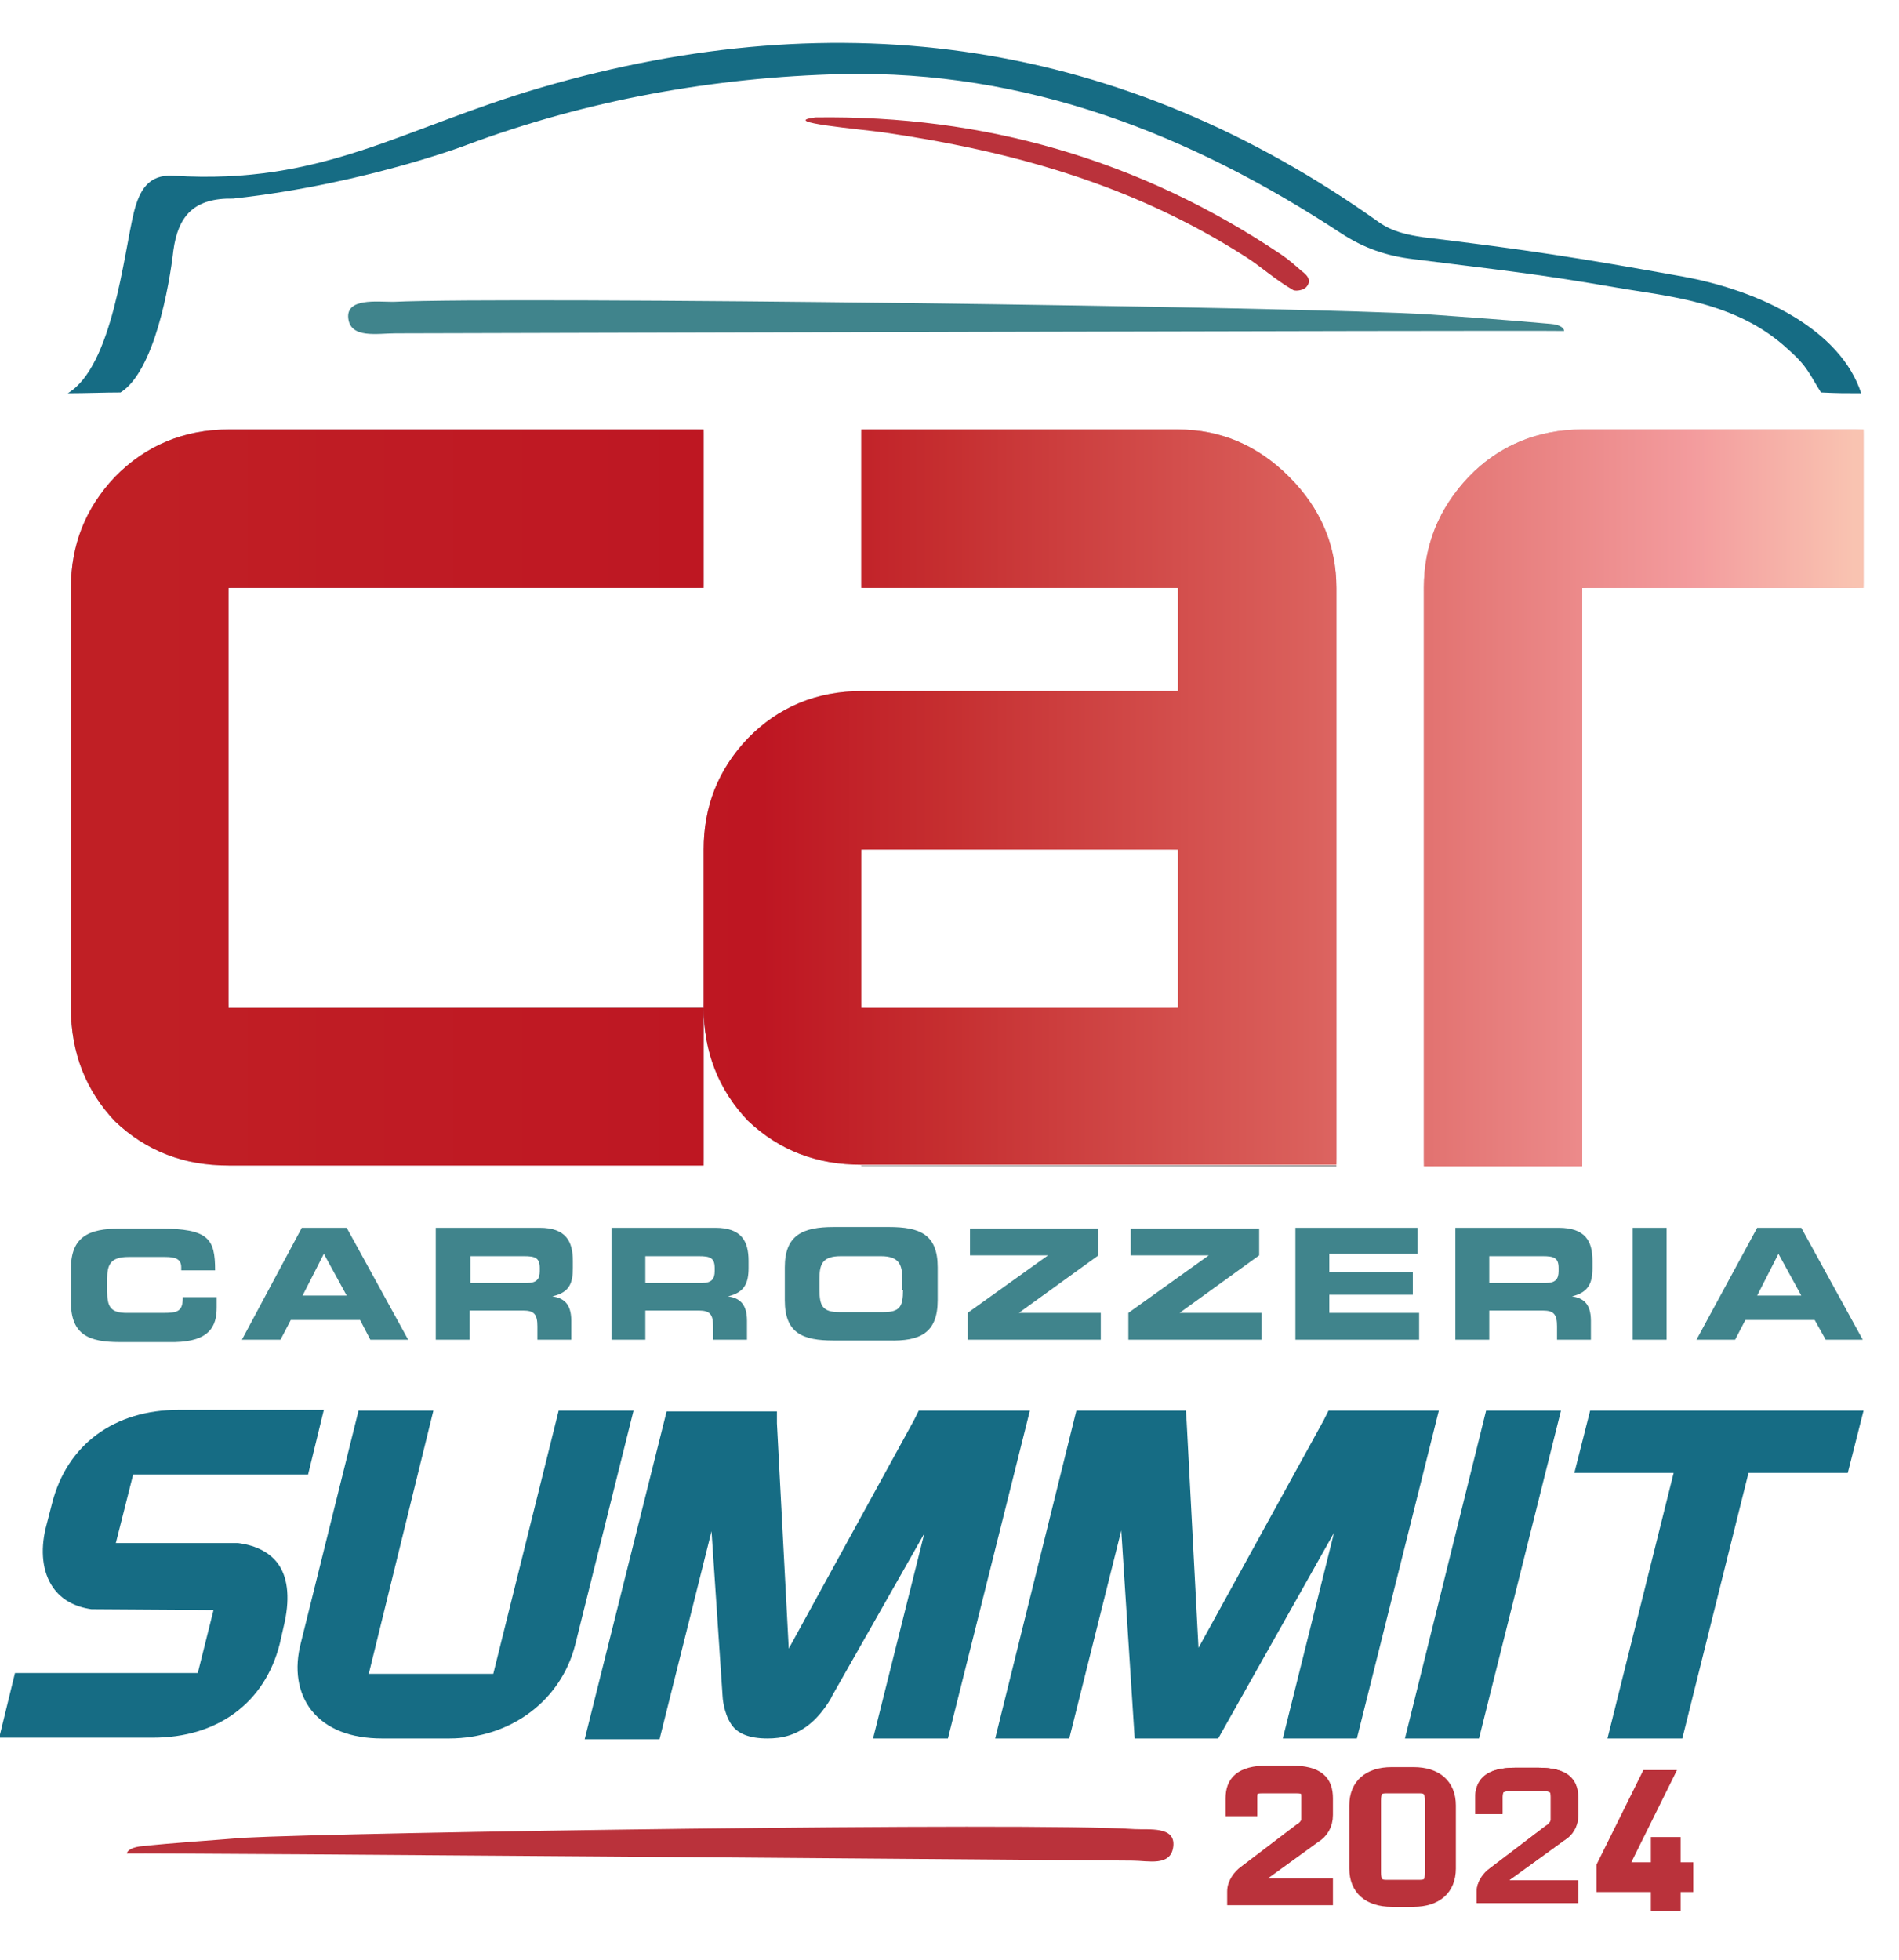 <svg xmlns="http://www.w3.org/2000/svg" xmlns:xlink="http://www.w3.org/1999/xlink" id="Livello_1" x="0px" y="0px" viewBox="0 0 241 248.7" style="enable-background:new 0 0 241 248.7;" xml:space="preserve"><style type="text/css">	.st0{fill:#BA323B;}	.st1{fill:none;stroke:#BA323B;stroke-width:0.778;stroke-miterlimit:10;}	.st2{clip-path:url(#SVGID_00000012453168763981468740000012900311303959139728_);fill:#166C84;}			.st3{clip-path:url(#SVGID_00000012453168763981468740000012900311303959139728_);fill-rule:evenodd;clip-rule:evenodd;fill:#40848C;}			.st4{clip-path:url(#SVGID_00000012453168763981468740000012900311303959139728_);fill-rule:evenodd;clip-rule:evenodd;fill:#BA323B;}			.st5{clip-path:url(#SVGID_00000012453168763981468740000012900311303959139728_);fill-rule:evenodd;clip-rule:evenodd;fill:#166C84;}	.st6{filter:url(#Adobe_OpacityMaskFilter);}			.st7{clip-path:url(#SVGID_00000057836734788129076540000000557307422259088059_);fill:url(#SVGID_00000147903378078054953110000013876010326188726717_);}			.st8{clip-path:url(#SVGID_00000057836734788129076540000000557307422259088059_);mask:url(#SVGID_00000110436995682108169790000001141376656343905962_);fill:url(#SVGID_00000094598975148094269150000001339184289088145846_);}			.st9{clip-path:url(#SVGID_00000176041053690593621760000011200731608936923023_);fill:url(#SVGID_00000020365326450521934330000014425928425920677517_);}			.st10{clip-path:url(#SVGID_00000074439538460154563420000014110715094103346602_);fill:url(#SVGID_00000176722486796307399080000010583476962894884000_);}	.st11{clip-path:url(#SVGID_00000183964782330241326940000012599192588944409272_);fill:#40848C;}	.st12{clip-path:url(#SVGID_00000183964782330241326940000012599192588944409272_);fill:#BA323B;}			.st13{clip-path:url(#SVGID_00000183964782330241326940000012599192588944409272_);fill:none;stroke:#BA323B;stroke-width:0.778;stroke-miterlimit:10;}			.st14{clip-path:url(#SVGID_00000183964782330241326940000012599192588944409272_);fill:none;stroke:#BA323B;stroke-width:1.323;stroke-miterlimit:10;}</style><polygon class="st0" points="212.9,239.7 212.9,242.1 209.9,242.1 209.9,239.7 203,239.7 203,236.7 208.8,225 212.2,225  206.4,236.7 209.9,236.7 209.9,233.5 212.9,233.5 212.9,236.7 214.5,236.7 214.5,239.7 "></polygon><polygon class="st1" points="212.9,239.7 212.9,242.1 209.9,242.1 209.9,239.7 203,239.7 203,236.7 208.8,225 212.2,225  206.4,236.7 209.9,236.7 209.9,233.5 212.9,233.5 212.9,236.7 214.5,236.7 214.5,239.7 "></polygon><g>	<defs>		<rect id="SVGID_1_" x="0" width="241" height="248.7"></rect>	</defs>	<clipPath id="SVGID_00000065768026076019371870000008760067218302787466_">		<use xlink:href="#SVGID_1_" style="overflow:visible;"></use>	</clipPath>	<path style="clip-path:url(#SVGID_00000065768026076019371870000008760067218302787466_);fill:#166C84;" d="M39.1,187.1l2-8.2H22.7  c-8.2,0-14.2,4.4-16.1,11.9l-0.8,3.1c-0.7,2.9-0.4,5.6,0.9,7.5c1.1,1.6,2.8,2.5,4.9,2.8l15.5,0.1l-2,8l-23.2,0l-2,8.2h19.5  c8.2,0,14.2-4.4,16.1-11.9l0.5-2.2c0.8-3.3,0.6-6-0.6-7.8c-1-1.5-2.8-2.5-5.2-2.8l-15.5,0l2.2-8.7L39.1,187.1z"></path>	<path style="clip-path:url(#SVGID_00000065768026076019371870000008760067218302787466_);fill:#166C84;" d="M70.9,179l-8.3,33.4  l-15.8,0L55,179h-9.5l-7.3,29.4c-0.9,3.4-0.4,6.4,1.3,8.6c1.9,2.4,5,3.6,9,3.6H57c7.8,0,14.2-4.8,16-11.9l7.4-29.7H70.9z"></path>	<path style="clip-path:url(#SVGID_00000065768026076019371870000008760067218302787466_);fill:#166C84;" d="M117.7,179l-1.1,0  l-0.6,1.2l-15.9,29l-1.5-28.6l0-1.5H84.6l-10.4,41.6h9.5l6.6-26.4l1.4,20.9c0,0.1,0.1,2.1,1.1,3.6c0.8,1.2,2.3,1.8,4.6,1.8  c1.7,0,3.9-0.3,6.1-2.5c1.2-1.2,2.1-2.8,2.1-2.9l11.7-20.6l-6.5,26h9.5l10.4-41.6H117.7z"></path>	<polygon style="clip-path:url(#SVGID_00000065768026076019371870000008760067218302787466_);fill:#166C84;" points="169.7,179   168.6,179 168,180.2 152.1,209.1 150.6,180.5 150.5,179 136.6,179 126.3,220.6 135.7,220.6 142.3,194.2 144,220.6 154.6,220.6   169.3,194.5 162.8,220.6 172.2,220.6 182.6,179  "></polygon>	<polygon style="clip-path:url(#SVGID_00000065768026076019371870000008760067218302787466_);fill:#166C84;" points="188.6,179   178.3,220.6 187.7,220.6 198.1,179  "></polygon>	<polygon style="clip-path:url(#SVGID_00000065768026076019371870000008760067218302787466_);fill:#166C84;" points="201.8,179   199.8,186.9 212.4,186.9 204,220.6 213.5,220.6 221.9,186.9 234.5,186.9 236.5,179  "></polygon>			<path style="clip-path:url(#SVGID_00000065768026076019371870000008760067218302787466_);fill-rule:evenodd;clip-rule:evenodd;fill:#40848C;" d="  M198.5,42c-6.7-0.1-147.1,0.3-148.3,0.3c-2.3,0-5.7,0.7-6-1.9c-0.3-2.6,3.6-2.1,5.7-2.1c15.2-0.7,116,0.6,131.5,1.6  c5.5,0.4,9.9,0.7,15.4,1.2C198.1,41.2,198.5,41.7,198.5,42"></path>			<path style="clip-path:url(#SVGID_00000065768026076019371870000008760067218302787466_);fill-rule:evenodd;clip-rule:evenodd;fill:#BA323B;" d="  M103.5,14.9c21.3-0.3,41.1,5.3,59.1,17.4c0.9,0.6,1.8,1.4,2.6,2.1c0.7,0.5,1.3,1.2,0.6,2c-0.3,0.4-1.3,0.6-1.7,0.4  c-2.4-1.4-4.1-3-6-4.2c-14.2-9.1-29.5-13.4-46-15.8C109.3,16.4,98.6,15.5,103.5,14.9"></path>			<path style="clip-path:url(#SVGID_00000065768026076019371870000008760067218302787466_);fill-rule:evenodd;clip-rule:evenodd;fill:#166C84;" d="  M8.6,49.9c5.7-3.4,7.1-17.7,8.4-23c0.7-2.7,1.8-4.8,5-4.6c19.1,1.2,28.9-6,46.7-11.2C106.8,0,142.4,5,175,28.2  c1.7,1.2,3.6,1.6,5.6,1.9c13.2,1.6,19.7,2.6,33,5c9.9,1.8,20,6.8,22.6,14.8c-2.2,0-2.9,0-5.1-0.1c-1.4-2.2-1.7-3.3-4.1-5.4  c-6.6-6.2-15.5-6.8-21.8-7.9c-10.4-1.8-14.6-2.2-25.7-3.6c-3.5-0.4-6.4-1.4-9.3-3.3C151,17,130.3,8.9,106.9,9.4  c-16.3,0.4-32.4,3.3-47.7,9c1.6-0.6-12.2,4.9-29.6,6.8c-5-0.1-7,2.2-7.6,6.6c-0.5,4.4-2.4,15.3-6.7,18  C13.3,49.8,10.9,49.9,8.6,49.9"></path>			<path style="clip-path:url(#SVGID_00000065768026076019371870000008760067218302787466_);fill-rule:evenodd;clip-rule:evenodd;fill:#BA323B;" d="  M16.1,235.2c5.7-0.1,126.5,0.9,127.6,0.9c2,0,4.9,0.8,5.2-1.8c0.3-2.6-3.1-2.1-4.9-2.2c-13.1-0.9-99.8,0.4-113.1,1.1  c-4.8,0.4-8.5,0.6-13.2,1.1C16.4,234.5,16.1,235,16.1,235.2"></path></g><g>	<defs>		<path id="SVGID_00000163051676686792205580000008291619962621074338_" d="M109.3,107.8h40.2v20.1h-40.2V107.8z M109.3,54.5v20.1   h40.2v13.1h-40.2c-5.6,0-10.5,2-14.4,6c-3.8,4-5.6,8.7-5.6,14.1v20.1H29V74.6h60.3V54.5H29c-5.6,0-10.5,2-14.4,6   c-3.8,4-5.6,8.7-5.6,14.1v53.3c0,5.7,1.9,10.5,5.6,14.4c4,3.8,8.8,5.6,14.4,5.6h60.3v-20.1c0,5.7,1.9,10.5,5.6,14.4   c4,3.8,8.8,5.6,14.4,5.6h60.3V74.6c0-5.4-2-10.1-6-14.1c-4-4-8.7-6-14.1-6H109.3z M200.8,54.5c-5.6,0-10.5,2-14.4,6   c-3.8,4-5.7,8.7-5.7,14.1v73.4h20.1V74.6h35.7V54.5H200.8z"></path>	</defs>	<clipPath id="SVGID_00000149364917977985429800000014773654156463951551_">		<use xlink:href="#SVGID_00000163051676686792205580000008291619962621074338_" style="overflow:visible;"></use>	</clipPath>	<defs>		<filter id="Adobe_OpacityMaskFilter" filterUnits="userSpaceOnUse" x="8.9" y="54.5" width="227.6" height="93.5">					</filter>	</defs>			<mask maskUnits="userSpaceOnUse" x="8.9" y="54.5" width="227.6" height="93.5" id="SVGID_00000158716173678630256030000017890099421811425929_">		<g class="st6">							<linearGradient id="SVGID_00000086682355254097636150000002552384436522698121_" gradientUnits="userSpaceOnUse" x1="-556.865" y1="558.537" x2="-555.865" y2="558.537" gradientTransform="matrix(227.579 0 0 -227.579 126739.875 127212.742)">				<stop offset="0" style="stop-color:#FFFFFF"></stop>				<stop offset="0.323" style="stop-color:#CCCCCC"></stop>				<stop offset="0.638" style="stop-color:#CCCCCC"></stop>				<stop offset="1" style="stop-color:#FFFFFF"></stop>			</linearGradient>							<rect x="8.9" y="54.5" style="clip-path:url(#SVGID_00000149364917977985429800000014773654156463951551_);fill:url(#SVGID_00000086682355254097636150000002552384436522698121_);" width="227.6" height="93.5"></rect>		</g>	</mask>			<linearGradient id="SVGID_00000099656571461775427400000013455775853137178805_" gradientUnits="userSpaceOnUse" x1="-556.865" y1="558.537" x2="-555.865" y2="558.537" gradientTransform="matrix(227.579 0 0 -227.579 126739.883 127212.75)">		<stop offset="0" style="stop-color:#2C3888"></stop>		<stop offset="0.256" style="stop-color:#683972"></stop>		<stop offset="0.323" style="stop-color:#75396B"></stop>		<stop offset="0.638" style="stop-color:#AD3447"></stop>		<stop offset="1" style="stop-color:#BA313B"></stop>	</linearGradient>			<rect x="8.9" y="54.5" style="clip-path:url(#SVGID_00000149364917977985429800000014773654156463951551_);mask:url(#SVGID_00000158716173678630256030000017890099421811425929_);fill:url(#SVGID_00000099656571461775427400000013455775853137178805_);" width="227.6" height="93.5"></rect></g><g>	<defs>		<rect id="SVGID_00000084522145213565559620000008090399586960158393_" x="0" width="241" height="248.7"></rect>	</defs>	<clipPath id="SVGID_00000164496640754824874950000002122065637137058209_">		<use xlink:href="#SVGID_00000084522145213565559620000008090399586960158393_" style="overflow:visible;"></use>	</clipPath>			<linearGradient id="SVGID_00000157272883888024350450000017312943492296977555_" gradientUnits="userSpaceOnUse" x1="-556.872" y1="558.535" x2="-555.872" y2="558.535" gradientTransform="matrix(228.336 0 0 -228.336 127162.383 127634.766)">		<stop offset="0" style="stop-color:#FFFFFF"></stop>		<stop offset="1" style="stop-color:#221E1F"></stop>	</linearGradient>			<path style="clip-path:url(#SVGID_00000164496640754824874950000002122065637137058209_);fill:url(#SVGID_00000157272883888024350450000017312943492296977555_);" d="  M89.3,147.9L89.3,147.9v-20.1H29V74.6h60.3V54.5H29c-5.6,0-10.5,2-14.4,6c-3.8,4-5.6,8.7-5.6,14.1v53.3c0,5.7,1.9,10.5,5.6,14.4  c4,3.8,8.8,5.6,14.4,5.6H89.3L89.3,147.9L89.3,147.9H29c-5.6,0-10.5-1.9-14.4-5.6c-3.8-4-5.6-8.8-5.6-14.4V74.6  c0-5.4,1.9-10.1,5.6-14.1c4-4,8.8-6,14.4-6h60.3v20.1H29v53.3h60.3V147.9L89.3,147.9z M149.5,127.9L149.5,127.9h-40.2v-20.1h40.2  V127.9L149.5,127.9L149.5,127.9v-20.1h-40.2v20.1H149.5L149.5,127.9z M109.3,147.9h60.3V74.6c0-5.4-2-10.1-6-14.1  c-4-4-8.7-6-14.1-6h-40.2v20.1h40.2v13.1h-40.2c-5.7,0-10.5,2-14.4,6c-3.8,4-5.6,8.7-5.6,14.1v20.1c0,5.7,1.9,10.5,5.6,14.4  C98.9,146.1,103.7,147.9,109.3,147.9L109.3,147.9c-5.7,0-10.5-1.9-14.4-5.6c-3.8-4-5.6-8.8-5.6-14.4v-20.1c0-5.4,1.9-10.1,5.6-14.1  c4-4,8.8-6,14.4-6h40.2V74.6h-40.2V54.5h40.2c5.4,0,10.1,2,14.1,6c4,4,6,8.7,6,14.1v73.4H109.3L109.3,147.9z M236.5,74.6  L236.5,74.6V54.5h-35.7c-5.6,0-10.5,2-14.4,6c-3.8,4-5.7,8.7-5.7,14.1v73.4h20.1V74.6H236.5L236.5,74.6L236.5,74.6h-35.7v73.4  h-20.1V74.6c0-5.4,1.9-10.1,5.7-14.1c4-4,8.8-6,14.4-6h35.7V74.6L236.5,74.6z"></path></g><g>	<defs>		<path id="SVGID_00000081640018197900493570000004137030725725439915_" d="M109.3,107.8h40.2v20.1h-40.2V107.8z M109.3,54.5v20.1   h40.2v13.1h-40.2c-5.6,0-10.5,2-14.4,6c-3.8,4-5.6,8.7-5.6,14.1v20.1H29V74.6h60.3V54.5H29c-5.6,0-10.5,2-14.4,6   c-3.8,4-5.6,8.7-5.6,14.1v53.3c0,5.7,1.9,10.5,5.6,14.4c4,3.8,8.8,5.6,14.4,5.6h60.3v-20.1c0,5.7,1.9,10.5,5.6,14.4   c4,3.8,8.8,5.6,14.4,5.6h60.3V74.6c0-5.4-2-10.1-6-14.1c-4-4-8.7-6-14.1-6H109.3z M200.8,54.5c-5.6,0-10.5,2-14.4,6   c-3.8,4-5.7,8.7-5.7,14.1v73.4h20.1V74.6h35.7V54.5H200.8z"></path>	</defs>	<clipPath id="SVGID_00000107577817321894924000000012477084711407588489_">		<use xlink:href="#SVGID_00000081640018197900493570000004137030725725439915_" style="overflow:visible;"></use>	</clipPath>			<linearGradient id="SVGID_00000121259236502812599900000005599948254307882406_" gradientUnits="userSpaceOnUse" x1="-556.865" y1="558.537" x2="-555.865" y2="558.537" gradientTransform="matrix(227.579 0 0 -227.579 126739.883 127212.75)">		<stop offset="0" style="stop-color:#C01F25"></stop>		<stop offset="3.862850e-02" style="stop-color:#C01F25"></stop>		<stop offset="0.386" style="stop-color:#BE1622"></stop>		<stop offset="0.484" style="stop-color:#C52D2F"></stop>		<stop offset="0.689" style="stop-color:#DA5F5B"></stop>		<stop offset="0.908" style="stop-color:#F39B9D"></stop>		<stop offset="1" style="stop-color:#F9C3B1"></stop>	</linearGradient>			<rect x="8.9" y="54.5" style="clip-path:url(#SVGID_00000107577817321894924000000012477084711407588489_);fill:url(#SVGID_00000121259236502812599900000005599948254307882406_);" width="227.6" height="93.5"></rect></g><g>	<defs>		<rect id="SVGID_00000090252437738866094620000000061308629608536755_" x="0" width="241" height="248.7"></rect>	</defs>	<clipPath id="SVGID_00000009577397566676587480000000737975710305490067_">		<use xlink:href="#SVGID_00000090252437738866094620000000061308629608536755_" style="overflow:visible;"></use>	</clipPath>	<path style="clip-path:url(#SVGID_00000009577397566676587480000000737975710305490067_);fill:#40848C;" d="M27.5,165.9v-1.3h-4.3  c0,1.8-0.6,2-2.5,2h-4.6c-2.1,0-2.5-0.8-2.5-2.8v-1.5c0-1.8,0.4-2.8,2.7-2.8h4.7c1.3,0,2,0.3,2,1.3v0.4h4.3c0-4-0.8-5.3-7-5.3h-5.1  c-3.9,0-6.2,1-6.2,5.1v4.2c0,4.2,2.3,5.1,6.2,5.1h7C26.6,170.2,27.5,168.3,27.5,165.9 M44,164.4h-5.6l2.7-5.3L44,164.4z M47,170  h4.8L44,155.8h-5.7L30.7,170h4.9l1.3-2.5h8.8L47,170z M68.5,161.3c0,1-0.4,1.5-1.6,1.5h-7.2v-3.4h6.8c1.4,0,2,0.2,2,1.5V161.3z   M72.7,160.9V160c0-2.5-0.9-4.2-4.2-4.2H55.3V170h4.3v-3.7h6.8c1.4,0,1.8,0.5,1.8,2v1.7h4.3v-2.4c0-2.3-1.1-2.9-2.4-3.1v0  C72.3,164,72.7,162.8,72.7,160.9 M90.7,161.3c0,1-0.4,1.5-1.6,1.5h-7.2v-3.4h6.8c1.4,0,2,0.2,2,1.5V161.3z M95,160.9V160  c0-2.5-0.9-4.2-4.2-4.2H77.6V170h4.3v-3.7h6.8c1.4,0,1.8,0.5,1.8,2v1.7h4.3v-2.4c0-2.3-1.1-2.9-2.4-3.1v0  C94.5,164,95,162.8,95,160.9 M114.6,163.7c0,2.1-0.4,2.8-2.5,2.8h-5.6c-2.1,0-2.5-0.8-2.5-2.8v-1.5c0-1.8,0.4-2.8,2.7-2.8h5.1  c2.3,0,2.7,1.1,2.7,2.8V163.7z M119,165v-4.2c0-4.2-2.3-5.1-6.2-5.1h-7c-3.9,0-6.2,1-6.2,5.1v4.2c0,4.2,2.3,5.1,6.2,5.1h7  C116.7,170.2,119,169.2,119,165 M122.9,170h16.8v-3.4h-10.4v0l10.1-7.3v-3.4h-16.3v3.4h9.9v0l-10.2,7.3V170z M143.3,170h16.8v-3.4  h-10.4v0l10.1-7.3v-3.4h-16.3v3.4h9.9v0l-10.2,7.3V170z M164.3,170h15.8v-3.4h-11.4v-2.3h10.6v-2.9h-10.6v-2.3h11.2v-3.3h-15.5V170  z M197.8,161.3c0,1-0.4,1.5-1.6,1.5H189v-3.4h6.8c1.4,0,2,0.2,2,1.5V161.3z M202.1,160.9V160c0-2.5-0.9-4.2-4.3-4.2h-13.1V170h4.3  v-3.7h6.8c1.4,0,1.8,0.5,1.8,2v1.7h4.3v-2.4c0-2.3-1.1-2.9-2.4-3.1v0C201.6,164,202.1,162.8,202.1,160.9 M207.2,170h4.3v-14.2h-4.3  V170z M228.6,164.4H223l2.7-5.3L228.6,164.4z M236.4,170l-7.8-14.2H223l-7.7,14.2h4.9l1.3-2.5h8.8l1.4,2.5H236.4z"></path>	<path style="clip-path:url(#SVGID_00000009577397566676587480000000737975710305490067_);fill:#BA323B;" d="M165.8,228  c0-0.9-0.3-1.1-1.3-1.1h-4.3c-1,0-1.3,0.2-1.3,1.1v1.8h-2.7v-1.6c0-2.1,1.1-3.5,4.7-3.5h2.9c3.6,0,4.7,1.3,4.7,3.5v2.1  c0,1.3-0.6,2.3-1.6,2.9l-8,5.8h9.6v2.1h-12.1V240c0-1.1,0.8-2.1,1.5-2.6l7.1-5.4c0.4-0.2,0.8-0.7,0.8-1.1V228z"></path>			<path style="clip-path:url(#SVGID_00000009577397566676587480000000737975710305490067_);fill:none;stroke:#BA323B;stroke-width:0.778;stroke-miterlimit:10;" d="  M165.8,228c0-0.9-0.3-1.1-1.3-1.1h-4.3c-1,0-1.3,0.2-1.3,1.1v1.8h-2.7v-1.6c0-2.1,1.1-3.5,4.7-3.5h2.9c3.6,0,4.7,1.3,4.7,3.5v2.1  c0,1.3-0.6,2.3-1.6,2.9l-8,5.8h9.6v2.1h-12.1V240c0-1.1,0.8-2.1,1.5-2.6l7.1-5.4c0.4-0.2,0.8-0.7,0.8-1.1V228z"></path>	<path style="clip-path:url(#SVGID_00000009577397566676587480000000737975710305490067_);fill:#BA323B;" d="M165.8,228  c0-0.9-0.3-1.1-1.3-1.1h-4.3c-1,0-1.3,0.2-1.3,1.1v1.8h-2.7v-1.6c0-2.1,1.1-3.5,4.7-3.5h2.9c3.6,0,4.7,1.3,4.7,3.5v2.1  c0,1.3-0.6,2.3-1.6,2.9l-8,5.8h9.6v2.1h-12.1V240c0-1.1,0.8-2.1,1.5-2.6l7.1-5.4c0.4-0.2,0.8-0.7,0.8-1.1V228z"></path>			<path style="clip-path:url(#SVGID_00000009577397566676587480000000737975710305490067_);fill:none;stroke:#BA323B;stroke-width:1.323;stroke-miterlimit:10;" d="  M165.8,228c0-0.9-0.3-1.1-1.3-1.1h-4.3c-1,0-1.3,0.2-1.3,1.1v1.8h-2.7v-1.6c0-2.1,1.1-3.5,4.7-3.5h2.9c3.6,0,4.7,1.3,4.7,3.5v2.1  c0,1.3-0.6,2.3-1.6,2.9l-8,5.8h9.6v2.1h-12.1V240c0-1.1,0.8-2.1,1.5-2.6l7.1-5.4c0.4-0.2,0.8-0.7,0.8-1.1V228z"></path>	<path style="clip-path:url(#SVGID_00000009577397566676587480000000737975710305490067_);fill:#BA323B;" d="M184.1,237.1  c0,2.7-1.8,4.2-4.7,4.2h-2.8c-2.9,0-4.7-1.5-4.7-4.2v-8c0-2.7,1.8-4.2,4.7-4.2h2.8c2.9,0,4.7,1.5,4.7,4.2V237.1z M175.9,239.2h4.3  c1,0,1.3-0.4,1.3-1.6v-9.1c0-1.1-0.3-1.6-1.3-1.6h-4.3c-1,0-1.3,0.4-1.3,1.6v9.1C174.6,238.7,174.9,239.2,175.9,239.2"></path>			<path style="clip-path:url(#SVGID_00000009577397566676587480000000737975710305490067_);fill:none;stroke:#BA323B;stroke-width:0.778;stroke-miterlimit:10;" d="  M184.1,237.1c0,2.7-1.8,4.2-4.7,4.2h-2.8c-2.9,0-4.7-1.5-4.7-4.2v-8c0-2.7,1.8-4.2,4.7-4.2h2.8c2.9,0,4.7,1.5,4.7,4.2V237.1z   M175.9,239.2h4.3c1,0,1.3-0.4,1.3-1.6v-9.1c0-1.1-0.3-1.6-1.3-1.6h-4.3c-1,0-1.3,0.4-1.3,1.6v9.1  C174.6,238.7,174.9,239.2,175.9,239.2"></path>	<path style="clip-path:url(#SVGID_00000009577397566676587480000000737975710305490067_);fill:#BA323B;" d="M184.1,237.1  c0,2.7-1.8,4.2-4.7,4.2h-2.8c-2.9,0-4.7-1.5-4.7-4.2v-8c0-2.7,1.8-4.2,4.7-4.2h2.8c2.9,0,4.7,1.5,4.7,4.2V237.1z M175.9,239.2h4.3  c1,0,1.3-0.4,1.3-1.6v-9.1c0-1.1-0.3-1.6-1.3-1.6h-4.3c-1,0-1.3,0.4-1.3,1.6v9.1C174.6,238.7,174.9,239.2,175.9,239.2"></path>			<path style="clip-path:url(#SVGID_00000009577397566676587480000000737975710305490067_);fill:none;stroke:#BA323B;stroke-width:1.323;stroke-miterlimit:10;" d="  M184.1,237.1c0,2.7-1.8,4.2-4.7,4.2h-2.8c-2.9,0-4.7-1.5-4.7-4.2v-8c0-2.7,1.8-4.2,4.7-4.2h2.8c2.9,0,4.7,1.5,4.7,4.2V237.1z   M175.9,239.2h4.3c1,0,1.3-0.4,1.3-1.6v-9.1c0-1.1-0.3-1.6-1.3-1.6h-4.3c-1,0-1.3,0.4-1.3,1.6v9.1  C174.6,238.7,174.9,239.2,175.9,239.2z"></path>	<path style="clip-path:url(#SVGID_00000009577397566676587480000000737975710305490067_);fill:#BA323B;" d="M197.2,228  c0-0.9-0.3-1.1-1.3-1.1h-4.3c-1,0-1.3,0.2-1.3,1.1v1.8h-2.7v-1.6c0-2.1,1.1-3.5,4.7-3.5h2.9c3.6,0,4.7,1.3,4.7,3.5v2.1  c0,1.3-0.6,2.3-1.6,2.9l-8,5.8h9.6v2.1h-12.1V240c0-1.1,0.8-2.1,1.5-2.6l7.1-5.4c0.4-0.2,0.8-0.7,0.8-1.1V228z"></path>			<path style="clip-path:url(#SVGID_00000009577397566676587480000000737975710305490067_);fill:none;stroke:#BA323B;stroke-width:0.778;stroke-miterlimit:10;" d="  M197.2,228c0-0.9-0.3-1.1-1.3-1.1h-4.3c-1,0-1.3,0.2-1.3,1.1v1.8h-2.7v-1.6c0-2.1,1.1-3.5,4.7-3.5h2.9c3.6,0,4.7,1.3,4.7,3.5v2.1  c0,1.3-0.6,2.3-1.6,2.9l-8,5.8h9.6v2.1h-12.1V240c0-1.1,0.8-2.1,1.5-2.6l7.1-5.4c0.4-0.2,0.8-0.7,0.8-1.1V228z"></path>	<path style="clip-path:url(#SVGID_00000009577397566676587480000000737975710305490067_);fill:#BA323B;" d="M197.2,228  c0-0.9-0.3-1.1-1.3-1.1h-4.3c-1,0-1.3,0.2-1.3,1.1v1.8h-2.7v-1.6c0-2.1,1.1-3.5,4.7-3.5h2.9c3.6,0,4.7,1.3,4.7,3.5v2.1  c0,1.3-0.6,2.3-1.6,2.9l-8,5.8h9.6v2.1h-12.1V240c0-1.1,0.8-2.1,1.5-2.6l7.1-5.4c0.4-0.2,0.8-0.7,0.8-1.1V228z"></path>			<path style="clip-path:url(#SVGID_00000009577397566676587480000000737975710305490067_);fill:none;stroke:#BA323B;stroke-width:0.778;stroke-miterlimit:10;" d="  M197.2,228c0-0.9-0.3-1.1-1.3-1.1h-4.3c-1,0-1.3,0.2-1.3,1.1v1.8h-2.7v-1.6c0-2.1,1.1-3.5,4.7-3.5h2.9c3.6,0,4.7,1.3,4.7,3.5v2.1  c0,1.3-0.6,2.3-1.6,2.9l-8,5.8h9.6v2.1h-12.1V240c0-1.1,0.8-2.1,1.5-2.6l7.1-5.4c0.4-0.2,0.8-0.7,0.8-1.1V228z"></path></g></svg>